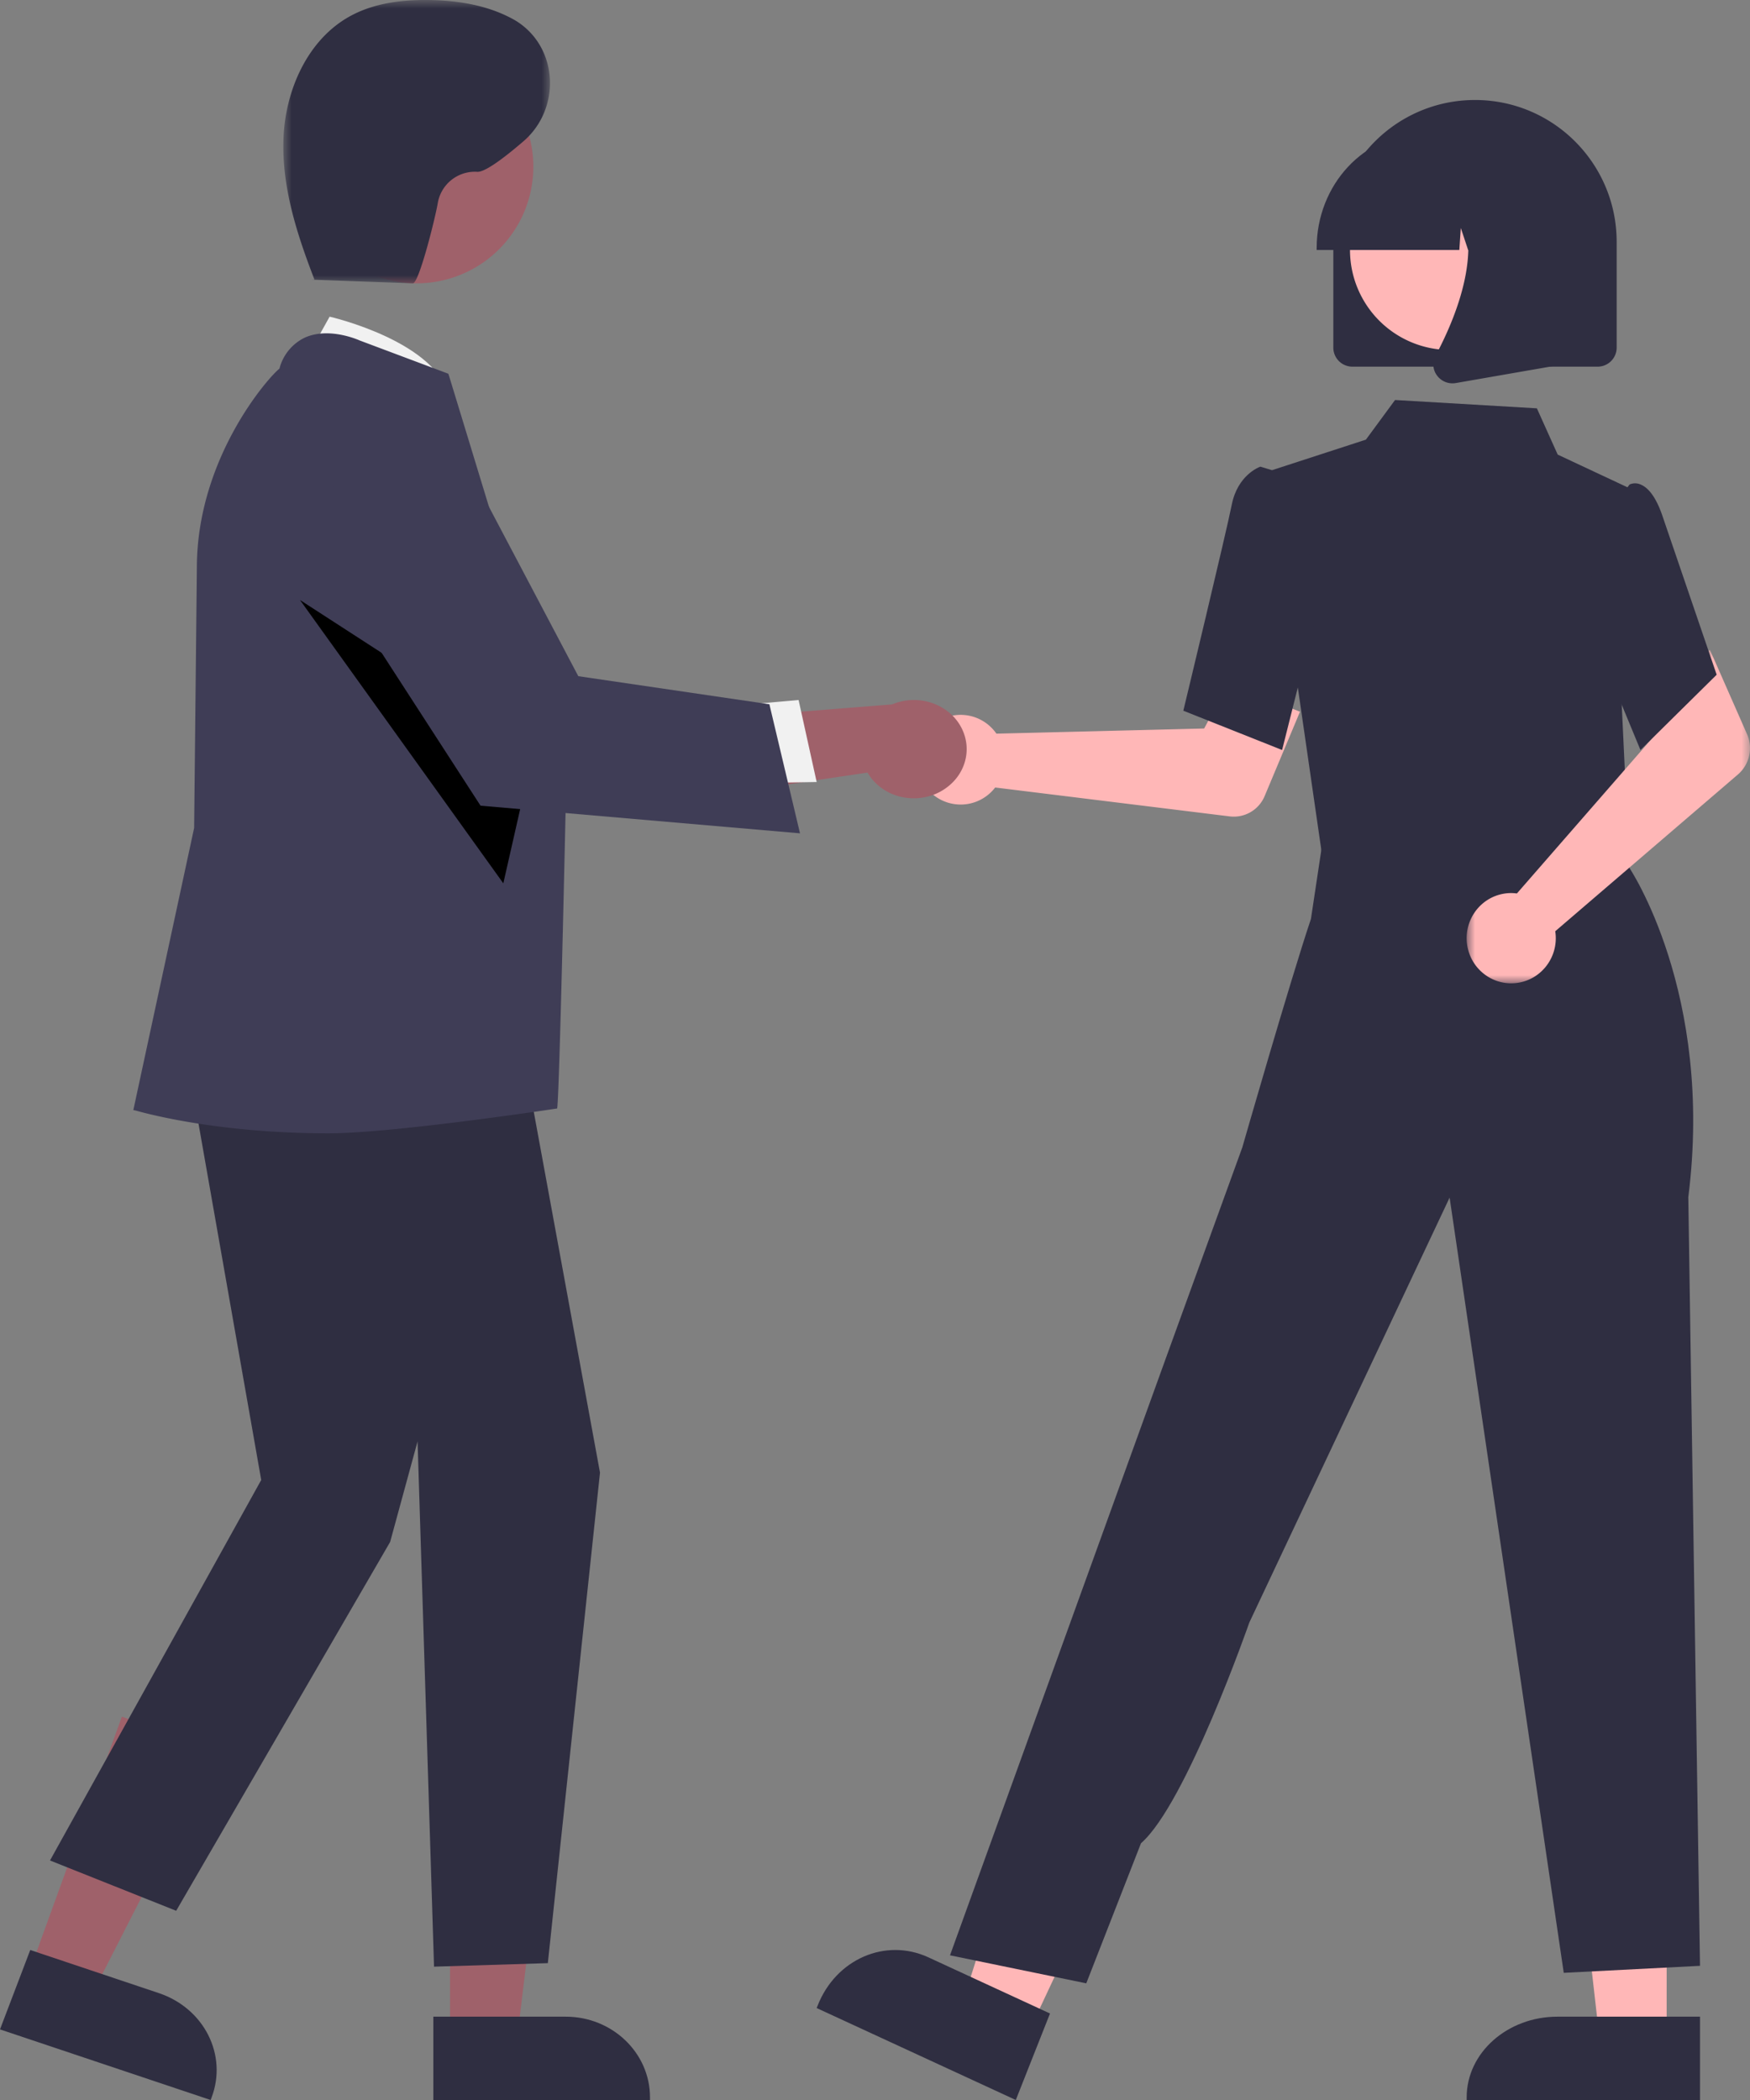 <svg xmlns="http://www.w3.org/2000/svg" xmlns:xlink="http://www.w3.org/1999/xlink" width="105" height="126"><rect width="100%" height="100%" fill="#808080" stroke="none"/><defs><path id="a" d="M0 0L17 0 17 20 0 20z"></path><path id="c" d="M0 0L16 0 16 17 0 17z"></path></defs><g fill="none" fill-rule="evenodd"><path d="M59.519 43.693c.097.102.186.211.266.327l12.464-.31L73.703 41 78 42.703l-2.117 5.052a2.006 2.006 0 0 1-2.09 1.23L59.71 47.25a2.605 2.605 0 0 1-3.707.444 2.727 2.727 0 0 1-.435-3.78 2.605 2.605 0 0 1 3.95-.22z" fill="#FFB7B7"></path><path fill="#FFB7B7" d="M99.999 122L95.934 122 94 105 100 105z"></path><path d="M102 126H88v-.158c0-2.674 2.44-4.842 5.45-4.842H102v5z" fill="#2F2E41"></path><path fill="#FFB7B7" d="M62.154 121L58 119.382 62.869 104 69 106.389z"></path><path d="M60.948 126L49 120.483l.065-.163c1.097-2.776 4.068-4.065 6.637-2.88L63 120.81 60.948 126z" fill="#2F2E41"></path><path fill="#FFB7B7" d="M80.301 47.65L80 52.919 88.796 53.936 98 55 95.291 47z"></path><path fill="#2F2E41" d="M79.435 52.073L76 28.315 81.954 26.379 83.703 24 92.213 24.5 93.462 27.276 98 29.403 97.303 42.252 97.811 53z"></path><path d="M76.926 45L71 42.643l.025-.105c.026-.105 2.548-10.581 2.883-12.265.349-1.754 1.623-2.239 1.677-2.259l.04-.014 2.345.71L79 36.752 76.926 45zm-11.75 74L57 117.319l13.067-36.146 4.472-12.33s2.836-9.884 4.118-13.71L79.43 50l18.308 2.032s5.113 7.527 3.56 19.798l.702 46.12-8.175.42-6.848-46.514-12.019 25.498s-3.788 10.881-6.498 13.24L65.176 119z" fill="#2F2E41"></path><g transform="translate(88 39)"><mask id="b" fill="#fff"><use xlink:href="#a"></use></mask><path d="M2.593 14.585c.14-.004.281.004.421.023l8.36-9.592-.973-2.948L14.6 0l2.222 5.05a2.082 2.082 0 0 1-.543 2.415l-10.964 9.41c.227 1.477-.771 2.862-2.23 3.092-1.46.23-2.826-.78-3.054-2.258-.227-1.478.771-2.863 2.23-3.093.11-.018.22-.028.33-.031z" fill="#FFB7B7" mask="url(#b)"></path></g><path d="M98.427 45L95 36.712l1.337-5.773 1.44-1.87a.808.808 0 0 1 .667.006c.53.22.983.894 1.344 2.002L103 40.483 98.427 45zM80 20.857v-6.352c.004-4.701 3.813-8.509 8.507-8.505 4.689.004 8.489 3.81 8.493 8.505v6.352A1.144 1.144 0 0 1 95.858 22H81.142A1.144 1.144 0 0 1 80 20.857" fill="#2F2E41"></path><path d="M87 9a6 6 0 1 1 0 12 6 6 0 0 1 0-12" fill="#FFB7B7"></path><path d="M79 14.87c.004-3.792 2.866-6.866 6.396-6.87h1.208c3.53.004 6.392 3.078 6.396 6.87V15h-2.55l-.87-2.617L89.405 15h-1.318l-.438-1.32L87.56 15H79v-.13z" fill="#2F2E41"></path><path d="M86.222 22.532a1.105 1.105 0 0 1-.09-1.187c1.356-2.543 3.254-7.24.734-10.137L86.685 11H94v10.826l-6.645 1.156a1.152 1.152 0 0 1-1.133-.45" fill="#2F2E41"></path><path fill="#9F616A" d="M2 117.643L5.854 119 13 105.002 7.312 103z"></path><path d="M0 121.764L1.815 117l7.72 2.588c2.714.913 4.128 3.714 3.16 6.262l-.057.15L0 121.764z" fill="#2F2E41"></path><path fill="#9F616A" d="M27.001 122L31.066 122 33 106 27 106z"></path><path d="M26 121h7.94c2.795 0 5.06 2.168 5.06 4.842V126L26 126v-5z" fill="#2F2E41"></path><path d="M18 22.195L19.777 19s6.621 1.509 7.223 5l-9-1.805z" fill="#F1F1F1"></path><path fill="#2F2E41" d="M10.9 61.671L15.673 88.8 3 111.629 10.571 114.647 23.408 92.518 25.054 86.482 26.042 118 32.87 117.789 36 88.359 30.979 61z"></path><path d="M19.71 68C12.707 68 8.26 66.66 8.16 66.638L8 66.604l3.648-16.926.164-15.612c0-6.616 4.35-11.494 4.954-11.944a2.846 2.846 0 0 1 1.513-1.86c1.45-.66 3.224.131 3.299.165l5.322 1.997.025.074C26.99 22.688 34 45.723 34 45.723s-.424 20.127-.572 20.786c0 0-9.828 1.491-13.718 1.491" fill="#3F3D56"></path><path d="M25 3a7 7 0 1 1 0 14 7 7 0 0 1 0-14" fill="#9F616A"></path><path fill="#000" d="M18 36L30.199 53 32 45.061z"></path><path d="M56.782 47.267c-1.365 1.003-3.345.788-4.425-.48a2.916 2.916 0 0 1-.305-.432L41 48l2.394-4.93 10.13-.805c1.591-.673 3.469-.019 4.192 1.462.606 1.239.22 2.702-.934 3.54" fill="#9F616A"></path><path fill="#F1F1F1" d="M44 42.346L47.915 42 49 46.921 44.074 47z"></path><path d="M48 50l-19.168-1.659-9.68-14.96-.029-.131c-.624-2.78 1.187-5.524 4.046-6.13 2.35-.5 4.75.601 5.847 2.681l5.682 10.77 11.466 1.685L48 50z" fill="#3F3D56"></path><g transform="translate(17)"><mask id="d" fill="#fff"><use xlink:href="#c"></use></mask><path d="M1.715 16.78L7.77 17c.369.013 1.37-4.013 1.502-4.848a2.26 2.26 0 0 1 2.353-1.844c.453.043 1.596-.812 2.776-1.826 2.24-1.924 2.123-5.538-.337-7.164a3.346 3.346 0 0 0-.198-.122C12.315.32 10.499.024 8.72.001c-1.612-.02-3.27.185-4.69.956C1.484 2.339.129 5.36.01 8.279c-.12 2.919.806 5.773 1.857 8.494" fill="#2F2E41" mask="url(#d)"></path></g></g></svg>